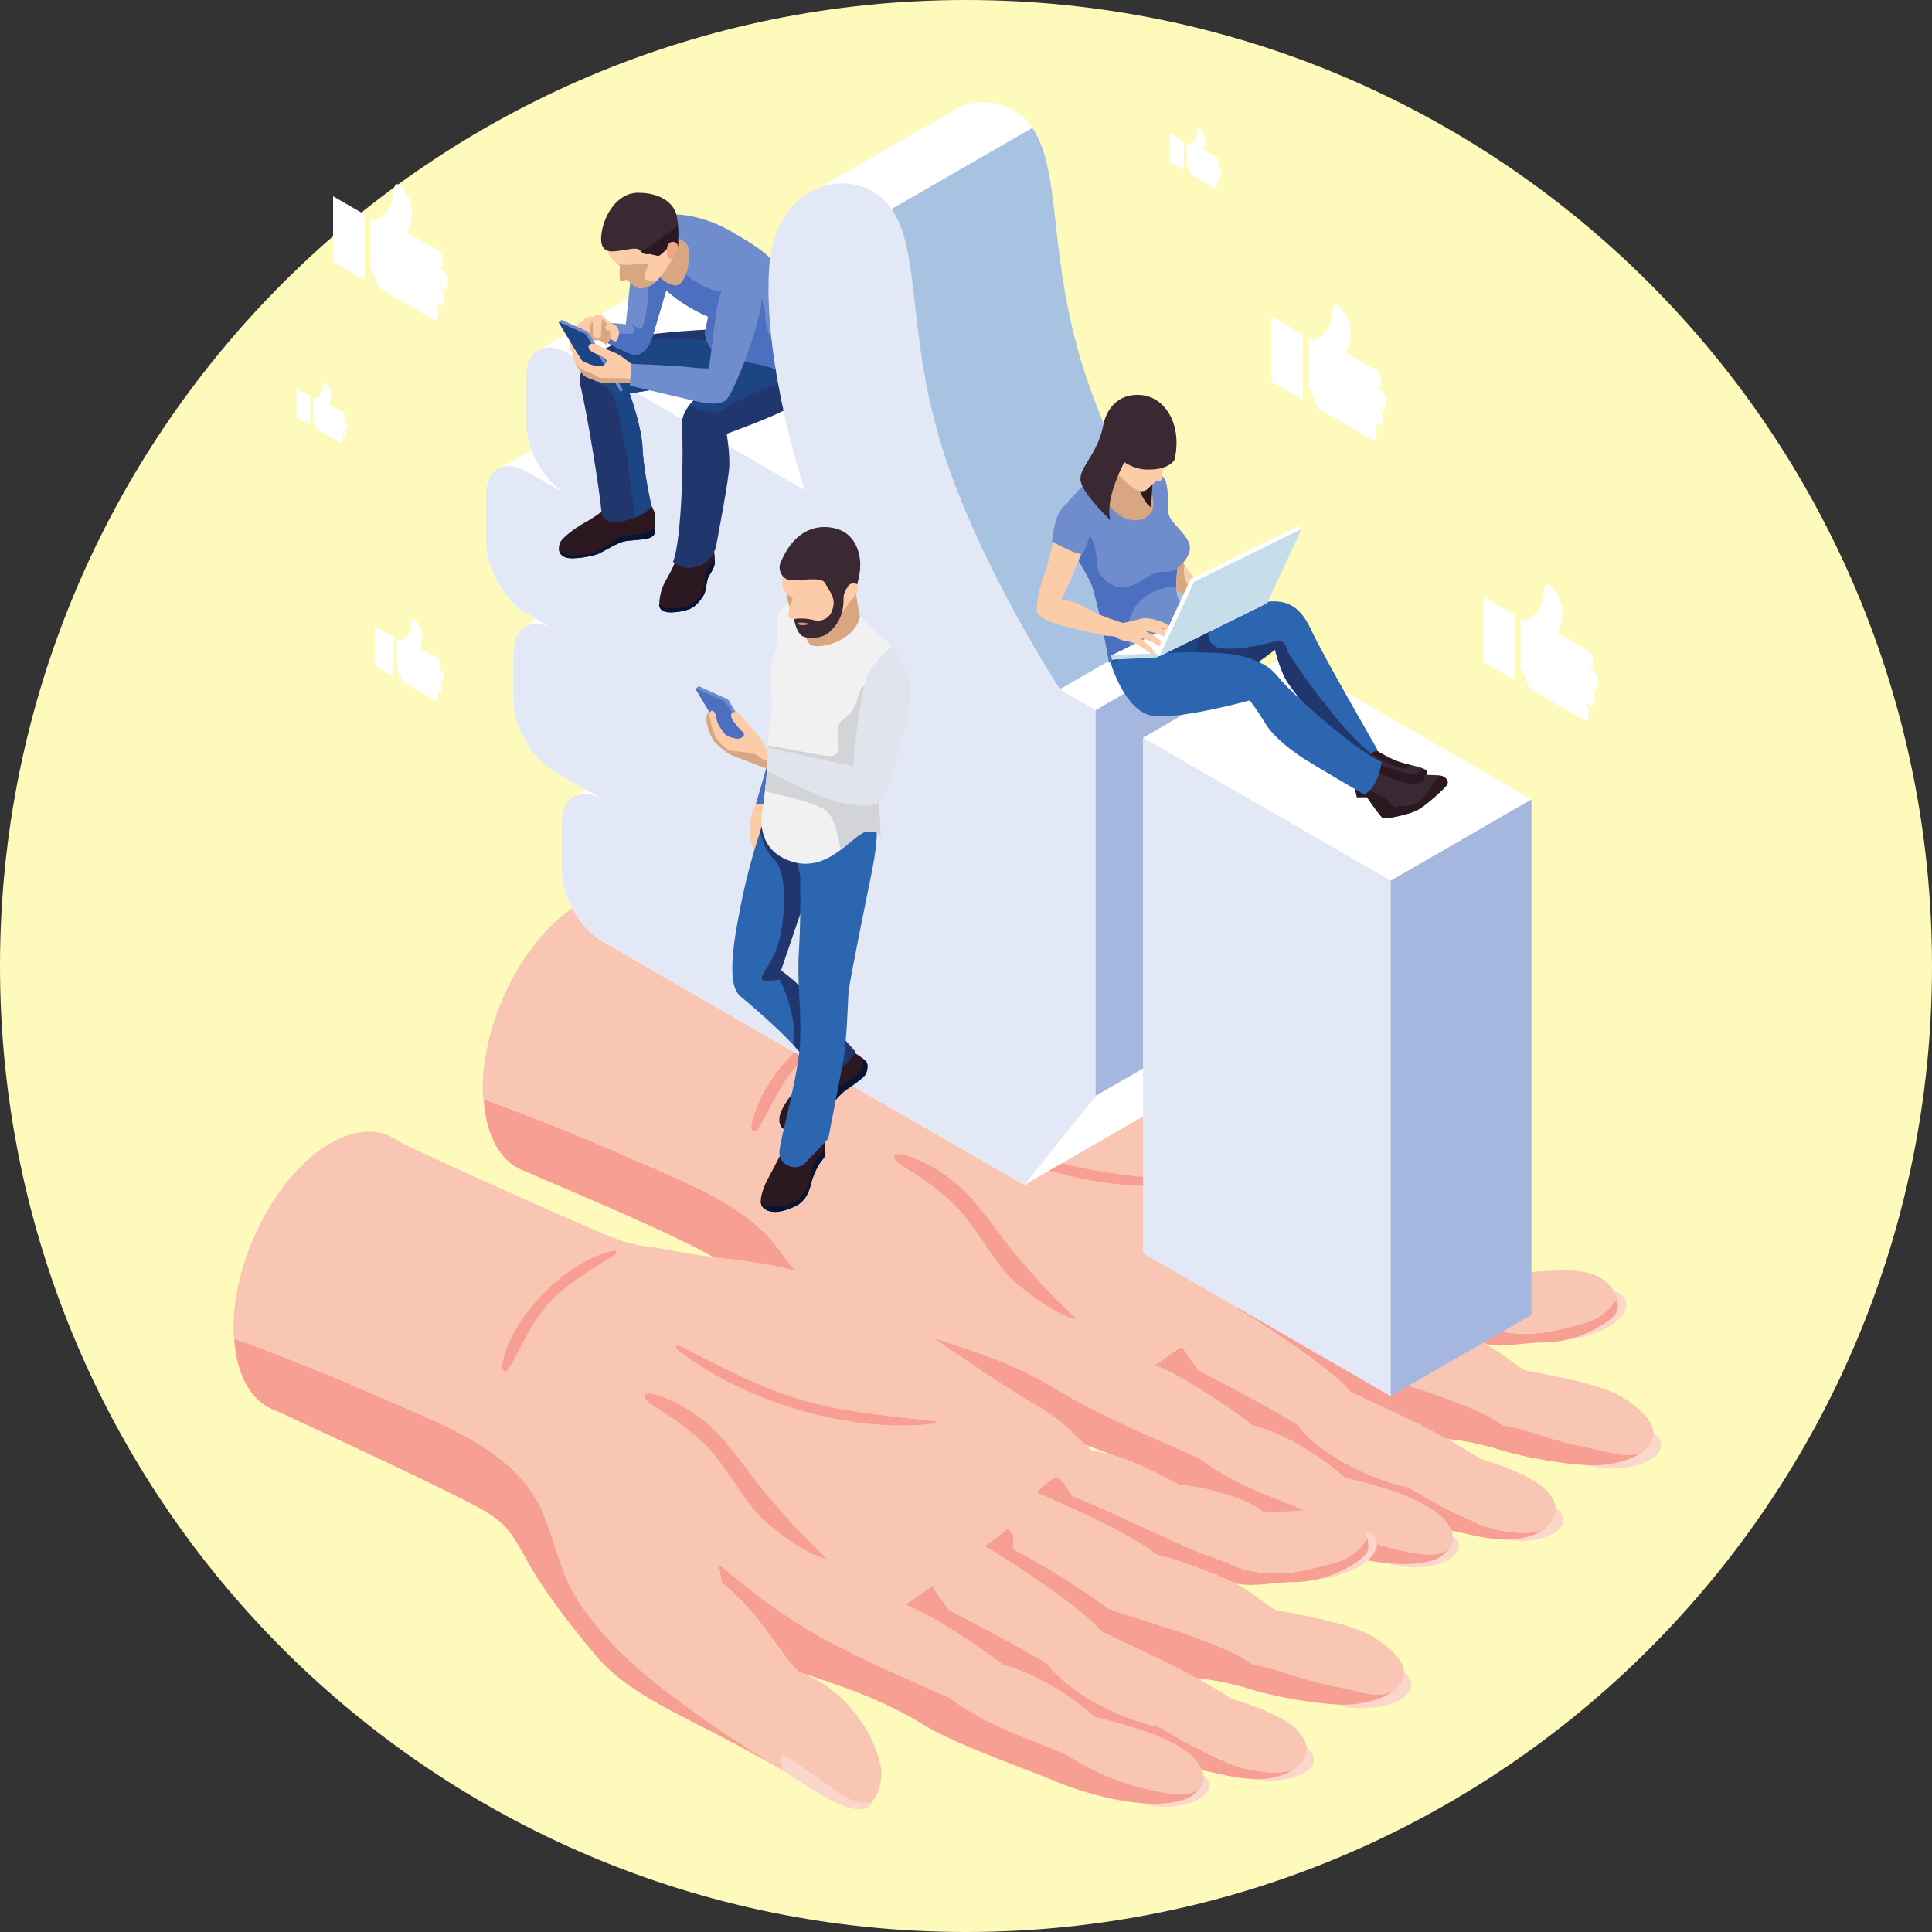 <svg width="120" height="120" viewBox="0 0 120 120" fill="none" xmlns="http://www.w3.org/2000/svg">
<rect x="0" y="0" width="120" height="120" fill="#333333" stroke="none"/>
<g style="mix-blend-mode:multiply">
<path d="M60 120C93.137 120 120 93.137 120 60C120 26.863 93.137 0 60 0C26.863 0 0 26.863 0 60C0 93.137 26.863 120 60 120Z" fill="#FEFABB"/>
</g>
<g style="mix-blend-mode:multiply" opacity="0.7">
<path d="M55.961 71.596L59.783 66.85L67.308 62.51L63.493 67.249L55.961 71.596Z" fill="#4C6FBF"/>
</g>
<path d="M90.032 95.493C90.163 95.216 91.09 95.875 90.325 96.607C89.561 97.339 88.024 97.412 87.154 97.306C86.08 97.176 85.731 96.794 85.731 96.794C85.731 96.794 86.796 96.819 88.26 96.794C89.724 96.778 89.528 96.558 90.032 95.493Z" fill="#FBD6CA"/>
<path d="M96.394 93.671C96.524 93.395 97.605 94.241 96.841 94.972C96.076 95.704 94.539 95.778 93.669 95.672C92.596 95.542 92.246 95.16 92.246 95.16C92.246 95.16 92.596 95.094 94.06 95.078C95.523 95.062 95.898 94.745 96.402 93.68L96.394 93.671Z" fill="#FBD6CA"/>
<path d="M102.372 88.954C102.518 88.654 103.706 89.581 102.86 90.394C102.014 91.207 100.314 91.28 99.363 91.167C98.175 91.02 97.785 90.597 97.785 90.597C97.785 90.597 98.167 90.524 99.786 90.508C101.404 90.483 101.811 90.142 102.372 88.963V88.954Z" fill="#FBD6CA"/>
<path d="M100.029 80.277C100.086 79.944 101.477 80.537 100.867 81.538C100.257 82.538 98.63 83.042 97.679 83.172C96.5 83.335 96.012 83.026 96.012 83.026C96.012 83.026 96.361 82.863 97.923 82.432C99.484 82.001 99.793 81.562 100.029 80.277Z" fill="#FBD6CA"/>
<path d="M65.13 88.987C63.74 87.662 62.902 85.523 60.316 83.433C60.3 83.424 60.145 82.294 60.129 82.286C60.365 82.253 80.81 94.542 90.064 96.127C89.869 96.396 89.52 96.713 89.186 96.843C87.519 97.494 84.445 97.079 81.281 95.859C80.11 95.314 74.946 93.533 72.946 92.297C70.197 90.605 67.611 89.792 65.13 88.979V88.987Z" fill="#F69F92"/>
<path d="M66.245 89.361C61.406 87.588 57.291 86.832 53.9 85.352C51.395 84.254 49.232 83.229 45.661 79.025C44.499 77.659 34.585 73.649 32.658 72.763C31.186 72.291 30.194 70.681 30.039 68.274C33.121 69.396 36.163 70.616 39.164 71.941C42.36 73.365 46.385 74.755 48.475 77.748C49.581 79.334 61.707 83.546 63.211 85.018C64.716 86.49 69.246 90.443 66.253 89.353L66.245 89.361Z" fill="#F69F92"/>
<path d="M82.157 91.378C81.132 90.451 77.822 88.792 75.382 88.157C74.211 87.174 72.918 85.14 71.723 84.791C72.894 84.01 73.162 83.701 73.439 83.677C73.845 84.303 74.284 84.896 74.406 85.083C74.772 85.311 77.757 86.783 80.546 88.45C81.766 90.158 84.97 91.882 87.459 92.37C89.281 93.435 89.744 93.696 91.655 94.574C92.688 95.054 94.575 95.42 95.787 95.078C94.575 95.737 93.306 95.81 90.883 95.225C89.443 94.875 87.345 94.631 86.89 94.346C85.67 92.882 83.962 91.801 82.165 91.37L82.157 91.378Z" fill="#F69F92"/>
<path d="M76.657 81.163C76.657 81.163 77.649 80.464 78.064 80.066C78.657 80.562 78.405 80.562 78.429 81.351C80.349 82.326 82.715 83.823 84.285 85.002C85.155 85.49 92.767 86.401 93.873 88.06C94.751 88.035 97.045 88.792 99.07 89.166C100.769 89.483 100.916 90.678 102.022 90.199C101.639 90.483 100.558 90.939 99.362 91.004C97.638 91.093 94.499 90.467 93.385 90.117C90.262 89.141 88.985 89.426 88.611 89.28C87.066 88.702 87.034 87.905 83.854 86.442C82.829 85.083 78.161 82.042 76.648 81.163H76.657Z" fill="#F69F92"/>
<path d="M79.852 77.813C80.345 77.347 80.757 77.016 81.088 76.821C81.738 77.195 81.942 77.959 82.153 78.049C84.227 78.903 87.431 80.415 89.48 81.326C90.334 81.708 91.107 81.895 91.953 82.286C93.392 82.945 95.246 82.969 96.678 82.611C98.434 82.172 99.467 82.123 100.427 80.676C100.565 81.334 100.467 81.594 99.971 81.977C99.63 82.237 98.085 83.384 95.791 83.384C94.775 83.384 93.555 83.685 92.319 83.489C90.847 82.847 89.204 82.148 87.333 81.684C85.52 80.277 81.763 78.659 79.852 77.813Z" fill="#F69F92"/>
<path d="M36.015 56.124C37.649 55.18 39.138 55.197 40.219 55.986C40.886 56.384 49.035 60.068 52.572 61.589C55.012 62.638 55.573 62.475 56.565 62.67C61.518 63.671 63.429 63.118 68.073 65.208C72.814 67.338 75.441 69.843 79.963 72.454C81.678 73.446 82.012 74.113 83.321 75.227C85.127 75.463 86.542 76.187 88.786 77.358C89.868 77.358 93.023 78.138 93.901 78.984C95.788 79.163 98.138 78.423 99.651 79.537C100.115 79.879 100.342 80.285 100.424 80.676C99.464 82.115 98.431 82.172 96.675 82.611C95.243 82.969 93.389 82.953 91.95 82.286C91.104 81.895 90.331 81.709 89.478 81.326C87.428 80.415 84.224 78.911 82.15 78.049C81.931 77.959 81.735 77.195 81.085 76.821C80.754 77.016 80.342 77.347 79.849 77.813C81.768 78.659 85.517 80.277 87.331 81.684C89.201 82.148 90.836 82.847 92.316 83.49C92.291 83.49 92.267 83.49 92.243 83.481C93.251 84.018 93.942 84.644 94.674 85.092C94.78 85.165 99.245 85.832 100.717 86.751C102.75 88.019 103.246 89.133 102.066 90.142C102.05 90.158 102.026 90.174 102.01 90.183C100.912 90.662 99.985 90.166 98.277 89.849C96.252 89.475 94.219 88.54 93.34 88.564C91.389 87.003 85.143 85.482 84.265 84.994C82.687 83.823 80.32 82.318 78.409 81.343C78.385 80.554 78.637 80.554 78.043 80.058C77.629 80.456 76.628 81.156 76.636 81.156C78.149 82.034 82.817 85.075 83.842 86.433C87.607 88.157 89.754 89.182 91.942 90.614C91.942 90.614 94.983 91.467 96.008 92.533C96.74 93.297 97.024 94.053 95.78 95.078C94.568 95.412 92.682 95.054 91.649 94.574C89.738 93.688 89.274 93.436 87.453 92.37C84.964 91.882 81.76 90.158 80.54 88.45C77.751 86.791 74.766 85.311 74.4 85.084C74.278 84.896 73.839 84.303 73.432 83.677C73.147 83.701 72.887 84.01 71.716 84.791C72.912 85.132 76.588 87.507 77.759 88.499C80.19 89.133 82.5 90.841 83.525 91.768C85.322 92.191 88.591 93.021 89.803 94.485C90.153 94.924 90.453 95.558 90.055 96.119C89.754 96.542 88.941 96.664 87.94 96.493C86.037 96.168 84.135 95.623 81.703 94.102C79.092 92.964 77.076 92.484 74.392 90.54C71.342 89.198 68.008 87.775 65.519 86.254C62.218 84.23 59.005 83.546 56.801 82.725C54.524 81.879 50.978 81.383 48.457 77.74C46.376 74.739 42.342 73.348 39.146 71.933C36.145 70.6 33.103 69.388 30.021 68.266C30.021 68.168 30.005 68.079 29.997 67.981C29.997 67.859 29.98 67.753 29.98 67.631C29.98 63.199 32.68 58.043 35.998 56.124H36.015Z" fill="#FAC6B4"/>
<path d="M56.433 71.82C59.442 72.901 60.678 74.796 62.215 76.821C63.533 78.553 65.216 80.391 66.851 81.944C66.355 81.814 65.371 81.57 63.094 79.675C61.736 78.545 60.63 76.056 59.101 74.658C57.661 73.332 56.417 72.665 55.782 72.218C55.49 72.007 55.262 71.397 56.433 71.82Z" fill="#F69F92"/>
<path d="M57.679 68.705C60.208 69.99 62.608 71.299 65.348 72.096C68.081 72.885 70.838 73.072 73.643 73.413C73.708 73.421 73.708 73.511 73.643 73.519C68.349 74.21 61.697 72.193 57.517 68.916C57.386 68.818 57.549 68.631 57.679 68.705Z" fill="#F69F92"/>
<path d="M53.628 62.792C53.758 62.768 53.831 62.931 53.717 63.012C52.302 63.955 50.879 64.695 49.692 65.956C48.48 67.241 47.935 68.705 47.065 70.177C46.935 70.404 46.634 70.242 46.666 70.014C47.13 66.981 50.651 63.41 53.628 62.8V62.792Z" fill="#F69F92"/>
<path d="M57.473 62.841C57.473 62.841 62.312 62.817 65.768 62.386C69.232 61.947 75.047 63.605 78.788 64.004C83.586 64.525 85.944 64.728 86.627 66.533C87.302 68.339 85.156 69.827 82.155 69.306C79.162 68.786 78.259 68.249 75.885 68.273C73.518 68.298 69.2 68.639 68.541 68.696C67.874 68.745 57.473 62.849 57.473 62.849V62.841Z" fill="#FAC6B4"/>
<path d="M74.532 110.367C74.663 110.091 75.59 110.749 74.825 111.481C74.061 112.213 72.524 112.286 71.654 112.181C70.58 112.051 70.231 111.668 70.231 111.668C70.231 111.668 71.296 111.693 72.76 111.668C74.224 111.652 74.028 111.433 74.532 110.367Z" fill="#FBD6CA"/>
<path d="M80.894 108.554C81.024 108.277 82.105 109.123 81.341 109.855C80.576 110.587 79.039 110.66 78.169 110.554C77.096 110.424 76.746 110.042 76.746 110.042C76.746 110.042 77.096 109.977 78.56 109.961C80.023 109.945 80.398 109.627 80.902 108.562L80.894 108.554Z" fill="#FBD6CA"/>
<path d="M86.872 103.837C87.018 103.536 88.206 104.463 87.36 105.276C86.514 106.09 84.814 106.163 83.863 106.049C82.675 105.903 82.285 105.48 82.285 105.48C82.285 105.48 82.667 105.406 84.286 105.39C85.904 105.366 86.311 105.024 86.872 103.845V103.837Z" fill="#FBD6CA"/>
<path d="M84.529 95.159C84.586 94.826 85.977 95.42 85.367 96.42C84.757 97.42 83.13 97.924 82.179 98.055C81 98.209 80.512 97.908 80.512 97.908C80.512 97.908 80.861 97.746 82.423 97.314C83.984 96.883 84.293 96.444 84.529 95.159Z" fill="#FBD6CA"/>
<path d="M49.638 103.869C48.248 102.544 47.41 100.405 44.824 98.315C44.807 98.307 44.653 97.176 44.637 97.168C44.873 97.136 65.317 109.424 74.572 111.01C74.377 111.278 74.027 111.595 73.694 111.725C72.027 112.376 68.953 111.961 65.789 110.741C64.618 110.196 59.454 108.415 57.453 107.179C54.705 105.488 52.119 104.675 49.638 103.861V103.869Z" fill="#F69F92"/>
<path d="M45.45 108.22C42.718 106.691 39.099 105.301 37.041 102.869C35.691 101.275 33.837 98.933 32.796 97.03C31.763 95.192 31.511 94.729 30.169 93.891C28.648 92.939 19.093 88.515 17.166 87.629C15.694 87.157 14.701 85.547 14.547 83.14C17.629 84.262 20.671 85.482 23.672 86.808C26.867 88.231 30.893 89.621 32.983 92.614C34.089 94.2 34.398 96.135 35.114 97.892C35.911 99.836 37.594 101.731 39.131 103.17C41.725 105.61 47.516 107.976 48.606 109.928C48.606 109.928 48.606 109.928 48.606 109.936C48.272 109.749 47.939 109.57 47.605 109.383C46.89 108.985 46.166 108.594 45.45 108.196V108.22Z" fill="#F69F92"/>
<path d="M66.66 106.26C65.636 105.333 62.326 103.674 59.886 103.04C58.715 102.056 57.422 100.023 56.227 99.673C57.398 98.892 57.666 98.583 57.943 98.559C58.349 99.185 58.788 99.779 58.91 99.966C59.276 100.193 62.261 101.665 65.05 103.333C66.27 105.04 69.474 106.764 71.963 107.252C73.784 108.318 74.248 108.578 76.159 109.456C77.192 109.936 79.079 110.302 80.29 109.961C79.079 110.619 77.81 110.692 75.387 110.107C73.947 109.757 71.849 109.513 71.394 109.229C70.174 107.765 68.466 106.683 66.669 106.252L66.66 106.26Z" fill="#F69F92"/>
<path d="M61.153 96.038C61.153 96.038 62.145 95.339 62.56 94.94C63.153 95.436 62.901 95.436 62.925 96.225C64.845 97.201 67.211 98.697 68.781 99.868C69.651 100.356 77.263 101.267 78.369 102.926C79.247 102.902 81.541 103.658 83.566 104.032C85.265 104.349 85.412 105.545 86.518 105.065C86.136 105.35 85.054 105.805 83.859 105.87C82.134 105.96 78.995 105.333 77.881 104.984C74.758 104.008 73.481 104.293 73.107 104.146C71.562 103.569 71.53 102.772 68.35 101.308C67.325 99.95 62.657 96.908 61.145 96.03L61.153 96.038Z" fill="#F69F92"/>
<path d="M64.359 92.695C64.853 92.229 65.265 91.898 65.596 91.703C66.246 92.077 66.449 92.842 66.661 92.931C68.735 93.785 71.939 95.298 73.988 96.209C74.842 96.591 75.607 96.778 76.46 97.168C77.9 97.827 79.754 97.851 81.185 97.493C82.942 97.054 83.975 97.005 84.934 95.558C85.073 96.217 84.975 96.477 84.479 96.859C84.138 97.119 82.592 98.266 80.299 98.266C79.282 98.266 78.062 98.567 76.826 98.372C75.354 97.729 73.712 97.03 71.841 96.566C70.028 95.159 66.27 93.541 64.359 92.695Z" fill="#F69F92"/>
<path d="M20.526 71.006C22.161 70.063 23.649 70.079 24.731 70.868C25.389 71.266 33.546 74.95 37.084 76.471C39.523 77.52 40.085 77.358 41.077 77.553C46.029 78.553 47.941 78 52.584 80.09C57.325 82.221 59.952 84.726 64.474 87.336C66.19 88.328 66.523 88.995 67.833 90.109C69.638 90.345 71.053 91.069 73.298 92.24C74.379 92.24 77.535 93.021 78.413 93.867C80.3 94.045 82.65 93.305 84.163 94.419C84.626 94.761 84.854 95.168 84.935 95.558C83.975 96.997 82.943 97.054 81.186 97.493C79.755 97.851 77.901 97.835 76.461 97.168C75.615 96.778 74.843 96.591 73.989 96.209C71.939 95.298 68.735 93.793 66.662 92.931C66.442 92.842 66.247 92.077 65.596 91.703C65.266 91.898 64.853 92.229 64.36 92.695C66.279 93.541 70.028 95.159 71.842 96.566C73.712 97.03 75.347 97.729 76.827 98.372C76.803 98.372 76.778 98.372 76.754 98.364C77.762 98.9 78.454 99.527 79.186 99.974C79.291 100.047 83.756 100.714 85.228 101.633C87.261 102.902 87.757 104.016 86.578 105.024C86.562 105.04 86.537 105.057 86.521 105.065C85.423 105.545 84.496 105.049 82.788 104.731C80.763 104.357 78.73 103.422 77.852 103.446C75.9 101.885 69.654 100.364 68.784 99.876C67.206 98.705 64.84 97.201 62.929 96.233C62.904 95.444 63.156 95.444 62.563 94.948C62.148 95.347 61.148 96.046 61.156 96.046C62.669 96.924 67.337 99.966 68.361 101.324C72.126 103.048 74.273 104.073 76.461 105.504C76.461 105.504 79.503 106.358 80.527 107.423C81.259 108.188 81.544 108.944 80.3 109.969C79.088 110.302 77.201 109.944 76.168 109.464C74.257 108.578 73.794 108.326 71.972 107.261C69.484 106.773 66.279 105.049 65.059 103.341C62.27 101.682 59.285 100.202 58.919 99.974C58.797 99.787 58.358 99.193 57.952 98.567C57.675 98.591 57.407 98.9 56.236 99.681C57.431 100.023 61.107 102.397 62.278 103.39C64.71 104.024 67.019 105.732 68.044 106.659C69.841 107.082 73.111 107.911 74.322 109.375C74.672 109.814 74.973 110.449 74.574 111.01C74.273 111.433 73.46 111.555 72.46 111.384C70.557 111.058 68.654 110.514 66.222 108.993C63.612 107.854 61.595 107.374 58.911 105.431C55.862 104.089 52.527 102.666 50.039 101.145C46.737 99.12 44.712 97.152 44.631 97.168C44.647 97.176 44.801 98.307 44.818 98.315C47.404 100.413 48.233 102.544 49.632 103.869C52.113 104.683 54.178 107.187 54.699 109.692C54.959 110.945 54.186 112.189 53.633 112.27C52.576 112.433 51.194 111.376 50.38 110.928C49.787 110.603 49.193 110.278 48.599 109.944V109.936C46.973 109.05 41.719 105.618 39.125 103.178C37.588 101.739 35.905 99.844 35.108 97.9C34.392 96.144 34.083 94.208 32.977 92.622C30.887 89.621 26.861 88.231 23.665 86.816C20.664 85.482 17.623 84.27 14.541 83.148C14.541 83.05 14.524 82.961 14.516 82.863C14.516 82.741 14.5 82.635 14.5 82.513C14.5 78.081 17.2 72.925 20.518 71.006H20.526Z" fill="#FAC6B4"/>
<path d="M54.171 111.913C54.171 111.913 53.26 112.262 51.992 111.286C50.723 110.31 49.007 109.221 48.609 108.944C48.478 108.855 48.609 109.944 48.609 109.944C48.609 109.944 51.536 112.01 52.805 112.303C54.074 112.596 54.179 111.913 54.179 111.913H54.171Z" fill="#FBD6CA"/>
<path d="M40.937 86.702C43.946 87.783 45.182 89.678 46.719 91.703C48.037 93.436 49.72 95.273 51.355 96.827C50.859 96.697 49.875 96.453 47.597 94.558C46.239 93.427 45.133 90.939 43.605 89.54C42.165 88.214 40.921 87.548 40.286 87.1C39.994 86.889 39.766 86.279 40.937 86.702Z" fill="#F69F92"/>
<path d="M42.191 83.587C44.72 84.872 47.119 86.181 49.86 86.978C52.592 87.767 55.349 87.954 58.155 88.296C58.22 88.304 58.22 88.393 58.155 88.401C52.861 89.093 46.208 87.076 42.028 83.798C41.898 83.701 42.061 83.514 42.191 83.587Z" fill="#F69F92"/>
<path d="M38.132 77.675C38.262 77.65 38.335 77.813 38.221 77.894C36.806 78.838 35.383 79.578 34.196 80.838C32.984 82.123 32.439 83.587 31.569 85.059C31.439 85.287 31.138 85.124 31.17 84.896C31.634 81.863 35.155 78.293 38.132 77.683V77.675Z" fill="#F69F92"/>
<path d="M74.579 37.777L58.728 25.399L51.45 21.195C51.45 21.195 51.425 21.179 51.409 21.17L43.968 16.877C43.269 16.47 42.634 16.437 42.171 16.706L33.469 21.732C32.981 21.984 32.68 22.561 32.68 23.399V26.351C32.68 26.871 32.802 27.424 33.006 27.969L31.005 29.091C30.501 29.335 30.184 29.921 30.184 30.775V33.727C30.184 35.337 31.33 37.322 32.721 38.127L33.258 38.436L32.566 38.972C32.144 39.249 31.883 39.802 31.883 40.575V43.526C31.883 45.137 33.022 47.121 34.421 47.926L36.356 49.048L35.681 49.471C35.193 49.724 34.892 50.301 34.892 51.13V54.083C34.892 55.693 36.039 57.677 37.43 58.482L63.616 73.6L72.359 68.558L76.799 63.053V39.086L74.579 37.801V37.777Z" fill="white"/>
<g style="mix-blend-mode:multiply" opacity="0.2">
<path d="M65.832 42.819L49.982 30.441L42.703 26.237C42.703 26.237 42.679 26.221 42.663 26.212L35.221 21.919C33.823 21.113 32.684 21.772 32.684 23.382V26.334C32.684 27.945 33.823 29.929 35.221 30.734L32.725 29.295C31.326 28.49 30.188 29.148 30.188 30.759V33.711C30.188 35.321 31.334 37.305 32.725 38.11L34.425 39.094C33.026 38.289 31.887 38.948 31.887 40.558V43.51C31.887 45.12 33.026 47.105 34.425 47.91L37.434 49.65C36.035 48.845 34.896 49.504 34.896 51.114V54.066C34.896 55.676 36.043 57.661 37.434 58.466L63.62 73.584L68.06 68.078V44.112L65.84 42.827L65.832 42.819Z" fill="#6F8CCD"/>
</g>
<g style="mix-blend-mode:multiply" opacity="0.5">
<path d="M68.055 44.104V68.062L76.797 63.02V39.054L68.055 44.104Z" fill="#4C6FBF"/>
</g>
<path d="M79.747 40.77L70.996 45.82V77.837L86.383 86.718L95.125 81.676V49.65L79.747 40.77Z" fill="white"/>
<g style="mix-blend-mode:multiply" opacity="0.2">
<path d="M86.383 86.718L70.996 77.837V45.82L86.383 54.7V86.718Z" fill="#6F8CCD"/>
</g>
<g style="mix-blend-mode:multiply" opacity="0.5">
<path d="M95.125 81.676L86.383 86.718V54.7L95.125 49.65V81.676Z" fill="#4C6FBF"/>
</g>
<path d="M50.332 66.542C50.332 66.542 49.73 67.412 49.372 67.77C49.014 68.127 48.478 68.924 48.421 69.356C48.356 69.795 48.51 70.087 48.884 70.209C49.258 70.331 50.503 70.128 50.934 69.754C51.365 69.38 51.56 68.949 51.698 68.64C51.828 68.331 52.389 67.786 52.625 67.639C52.861 67.493 53.626 66.948 53.748 66.753C53.87 66.558 53.943 66.143 53.821 65.964C53.699 65.793 52.853 65.118 52.194 65.11C51.535 65.11 50.34 66.542 50.34 66.542H50.332Z" fill="#2B1821"/>
<path d="M53.558 65.728C53.574 65.997 53.526 66.347 53.444 66.509C53.322 66.721 52.59 67.201 52.314 67.379C52.037 67.558 51.712 68.038 51.525 68.534C51.33 69.03 51.159 69.364 50.874 69.656C50.59 69.949 49.402 70.12 48.971 70.063C48.744 70.031 48.54 69.819 48.41 69.624C48.435 69.917 48.589 70.128 48.882 70.218C49.256 70.34 50.5 70.136 50.931 69.762C51.362 69.388 51.557 68.957 51.696 68.648C51.826 68.339 52.387 67.794 52.623 67.648C52.859 67.501 53.623 66.957 53.745 66.761C53.867 66.566 53.94 66.151 53.818 65.972C53.786 65.924 53.696 65.834 53.566 65.737L53.558 65.728Z" fill="#071534"/>
<path d="M51.898 66.655C51.898 66.655 52.842 65.996 53.118 65.305L52.086 64.142L51.898 66.655Z" fill="url(#paint0_linear_1101_50072)"/>
<path d="M49.006 70.673C49.006 70.673 48.55 71.567 48.339 71.99C48.135 72.421 47.599 73.357 47.493 73.649C47.387 73.942 47.021 74.747 47.493 75.081C47.965 75.422 48.656 75.276 49.396 74.926C50.136 74.576 50.307 73.828 50.404 73.43C50.502 73.031 50.77 72.487 50.852 72.356C50.925 72.226 51.266 71.868 51.266 71.698C51.266 71.527 51.283 70.6 50.925 70.169C50.567 69.738 49.014 70.665 49.014 70.665L49.006 70.673Z" fill="#2B1821"/>
<path d="M50.393 73.43C50.491 73.031 50.759 72.486 50.841 72.356C50.914 72.226 51.255 71.868 51.255 71.698C51.255 71.641 51.255 71.502 51.247 71.323C51.036 71.673 50.654 72.055 50.564 72.234C50.458 72.47 50.41 72.901 50.296 73.373C50.182 73.844 49.922 74.219 49.548 74.536C49.182 74.845 48.425 75.032 47.824 74.934C47.539 74.885 47.352 74.731 47.246 74.576C47.246 74.772 47.311 74.959 47.482 75.081C47.954 75.422 48.645 75.276 49.385 74.926C50.125 74.576 50.296 73.828 50.393 73.43Z" fill="#071534"/>
<path d="M47.116 50.415L46.953 49.927L47.636 47.568L48.254 47.926L47.913 50.041L47.116 50.415Z" fill="#4C6FBF"/>
<path d="M46.908 53.058C46.908 53.058 46.599 52.301 46.566 51.781C46.533 51.261 46.737 50.325 46.737 50.325L46.965 49.927L47.916 50.041L46.908 53.058Z" fill="#FCCCA8"/>
<path d="M47.81 49.211L47.403 51.09C47.403 51.09 46.59 53.408 46.118 55.709C45.646 58.003 45.036 61.101 45.98 61.874C46.915 62.646 50.306 65.517 50.697 66.908L52.144 64.126C52.144 64.126 50.363 61.573 48.509 60.28L50.388 54.774L49.2 50.334L47.818 49.22L47.81 49.211Z" fill="#2C65B0"/>
<path d="M48.5 60.279L50.378 54.774L49.191 50.333L47.809 49.219L47.402 51.098C47.402 51.098 47.329 51.309 47.215 51.659C47.353 52.22 47.605 52.944 48.053 53.35C48.866 54.091 48.817 56.522 48.443 58.214C48.069 59.905 46.995 60.718 47.402 60.881C47.809 61.052 48.313 60.784 48.443 60.881C48.565 60.971 49.541 63.288 49.321 64.956C50.004 65.688 50.549 66.395 50.687 66.907L52.135 64.126C52.135 64.126 50.354 61.572 48.5 60.279Z" fill="url(#paint1_linear_1101_50072)"/>
<path d="M54.446 51.342C54.446 51.342 54.576 52.025 54.136 54.229C53.689 56.433 52.762 60.955 52.705 61.63C52.648 62.296 52.624 64.565 52.339 66.094C52.047 67.623 51.445 70.722 51.445 70.722C51.445 70.722 50.509 71.722 49.989 72.259C49.468 72.795 48.371 72.381 48.411 71.543C48.452 70.705 49.639 66.688 49.704 64.606C49.778 62.524 49.493 61.036 49.623 59.068C49.753 57.1 49.704 54.367 49.704 54.367C49.704 54.367 49.07 51.96 49.192 50.334C49.192 50.334 53.006 50.992 54.136 50.334C54.136 50.334 54.332 50.464 54.446 51.342Z" fill="#2C65B0"/>
<path d="M49.826 37.289C49.826 37.289 48.581 37.248 48.346 38.127C48.11 39.005 48.346 39.892 48.346 39.892C48.346 39.892 47.817 41.185 47.817 41.949C47.817 42.616 47.972 43.754 47.972 43.754C47.972 43.754 47.614 46.023 47.695 46.576C47.776 47.129 47.394 50.098 47.394 50.098C47.394 50.098 46.678 52.635 49.053 53.473C51.42 54.31 52.851 51.911 53.811 51.635C53.811 51.635 54.608 51.594 54.73 51.952C54.73 51.952 54.551 48.821 54.591 47.861C54.632 46.902 55.405 40.144 55.405 40.144L53.412 38.306L49.826 37.297V37.289Z" fill="#F1F1F2"/>
<path d="M55.156 42.364L54.001 42.404C54.001 42.404 53.538 42.469 53.367 43.071C53.196 43.673 52.944 44.299 52.424 44.657C51.903 45.015 52.009 45.478 52.082 46.121C52.155 46.772 51.952 47.024 51.35 46.95C50.854 46.885 48.512 46.446 47.691 46.292C47.691 46.406 47.691 46.503 47.699 46.576C47.748 46.926 47.617 48.235 47.512 49.154C48.756 49.415 50.919 49.927 51.415 50.447C51.814 50.862 52.066 51.919 52.212 52.781C52.863 52.294 53.375 51.757 53.798 51.635C53.798 51.635 54.595 51.594 54.717 51.952C54.717 51.952 54.538 48.821 54.579 47.861C54.603 47.26 54.912 44.429 55.14 42.372L55.156 42.364Z" fill="#D2D4D8"/>
<path d="M47.574 47.357L45.272 43.527C45.248 43.478 45.183 43.429 45.134 43.405L43.426 42.632C43.426 42.632 43.386 42.624 43.377 42.632L43.215 42.779C43.215 42.779 43.215 42.803 43.223 42.828L45.525 46.658C45.549 46.707 45.614 46.755 45.663 46.78L47.37 47.552C47.37 47.552 47.411 47.56 47.419 47.552L47.582 47.406C47.582 47.406 47.582 47.382 47.574 47.357Z" fill="#6F8CCD"/>
<path d="M47.41 47.504C47.435 47.552 47.419 47.569 47.37 47.544L45.662 46.772C45.613 46.747 45.556 46.698 45.524 46.65L43.222 42.819C43.198 42.77 43.214 42.754 43.263 42.779L44.971 43.551C45.019 43.575 45.076 43.624 45.109 43.673L47.41 47.504Z" fill="#4C6FBF"/>
<path d="M44.165 44.161C44.254 44.072 44.433 44.267 44.458 44.422C44.482 44.584 44.531 44.893 44.734 45.186C44.946 45.479 44.978 45.666 45.393 45.796C45.808 45.918 45.897 45.918 46.092 45.796C46.287 45.674 46.23 45.552 46.027 45.357C45.824 45.161 45.214 44.495 45.466 44.291C45.718 44.096 45.946 44.332 46.214 44.665C46.491 44.999 46.865 45.406 47.076 45.641C47.288 45.885 47.515 46.357 47.564 46.446C47.613 46.536 47.629 46.552 47.629 46.552L48.434 46.723L48.28 47.943C48.28 47.943 47.605 47.723 47.15 47.553C46.686 47.382 45.775 47.024 45.466 46.91C45.157 46.796 44.572 46.292 44.368 46.048C44.165 45.804 43.978 45.259 43.929 45.023C43.88 44.787 43.856 44.43 43.929 44.348C44.002 44.275 44.084 44.275 44.084 44.275C44.084 44.275 44.132 44.194 44.165 44.153V44.161Z" fill="#FCCCA8"/>
<path d="M47.223 47.064C47.068 46.926 46.954 46.837 46.735 46.804C46.515 46.779 46.157 46.682 45.742 46.666C45.336 46.649 45.303 46.609 45.198 46.544C45.092 46.471 44.783 46.243 44.514 45.893C44.279 45.584 44.075 44.535 44.035 44.291C44.01 44.299 43.97 44.324 43.929 44.356C43.856 44.429 43.88 44.795 43.929 45.031C43.978 45.267 44.165 45.812 44.368 46.056C44.572 46.3 45.157 46.804 45.466 46.918C45.775 47.032 46.694 47.398 47.15 47.56C47.613 47.731 48.28 47.951 48.28 47.951L48.337 47.487C47.873 47.341 47.304 47.145 47.215 47.064H47.223Z" fill="#D8A681"/>
<path d="M47.702 46.446L47.621 47.861C47.621 47.861 50.102 49.138 51.216 49.545C52.33 49.951 54.094 50.293 54.599 49.829C55.111 49.366 55.672 47.056 55.941 46.129C56.217 45.202 56.567 43.543 56.542 42.819C56.518 42.095 56.071 40.827 55.404 40.136C55.404 40.136 54.005 41.25 53.737 42.331C53.46 43.413 53.265 45.096 53.159 45.747C53.054 46.398 53.021 47.609 53.021 47.609L47.711 46.446H47.702Z" fill="#E1E4EC"/>
<path d="M50.507 40.111C51.15 40.257 53.061 39.794 53.418 38.297C53.418 38.297 53.142 37.069 53.158 36.533C53.183 35.996 49.832 36.793 49.832 36.793L49.986 38.59C49.986 38.59 49.865 39.965 50.507 40.111Z" fill="#D8A681"/>
<path d="M48.892 36.948C48.892 36.948 48.884 37.346 49.046 37.679C49.046 37.679 48.884 38.297 49.046 38.379C49.209 38.46 49.339 38.419 49.339 38.419C49.339 38.419 49.567 39.07 49.762 39.208C49.957 39.355 50.567 39.534 51.511 38.802C52.454 38.07 53.121 37.013 53.291 36.004C53.462 35.004 53.34 33.695 52.12 33.142C50.901 32.589 49.461 33.54 49.014 34.28C48.558 35.02 48.518 36.354 48.656 36.574C48.794 36.785 48.892 36.834 48.892 36.956V36.948Z" fill="#FCCCA8"/>
<path d="M48.899 36.948C48.899 36.948 48.891 37.346 49.053 37.68C49.053 37.68 49.2 37.306 49.232 37.216C49.248 37.159 49.053 37.013 48.891 36.899C48.891 36.915 48.899 36.931 48.899 36.956V36.948Z" fill="#D8A681"/>
<path d="M49.623 38.444H49.363C49.404 38.558 49.607 39.086 49.778 39.216C49.867 39.282 50.054 39.363 50.315 39.347C49.884 39.086 49.623 38.452 49.623 38.452V38.444Z" fill="#D78D68"/>
<path d="M48.479 34.939C48.291 35.394 48.584 35.996 49.105 36.037C49.625 36.078 50.959 35.817 51.211 36.167C51.463 36.517 51.65 37.037 51.837 36.972C52.024 36.907 52.52 36.338 52.675 36.492C52.83 36.647 53.057 36.85 53.057 36.85C53.057 36.85 53.415 35.923 53.431 35.085C53.439 34.256 53.065 33.166 51.984 32.849C50.902 32.524 49.381 32.784 48.487 34.939H48.479Z" fill="#3A2832"/>
<path d="M52.675 36.492C52.83 36.647 53.057 36.85 53.057 36.85C53.057 36.85 53.375 36.029 53.423 35.24C53.057 35.5 52.138 36.11 51.301 36.289C51.512 36.622 51.683 37.021 51.846 36.972C52.033 36.907 52.529 36.338 52.683 36.492H52.675Z" fill="#3A2832"/>
<path d="M52.575 36.647C52.624 36.37 52.828 36.183 53.112 36.24C53.397 36.297 53.315 36.655 53.194 36.858C53.063 37.062 52.811 37.493 52.575 37.452C52.34 37.403 52.535 36.883 52.575 36.647Z" fill="#FCCCA8"/>
<path d="M49.32 38.444C49.32 38.444 49.459 39.363 49.89 39.534C50.312 39.705 51.085 39.648 51.508 39.265C51.931 38.883 52.411 38.306 52.394 37.167C52.394 36.728 52.647 36.476 52.647 36.476L52.085 36.443C52.085 36.443 51.532 36.671 51.605 36.818C51.858 37.297 51.817 37.631 51.622 38.062C51.427 38.485 50.882 38.607 50.654 38.541C50.426 38.477 49.898 38.355 49.32 38.452V38.444Z" fill="#3A2832"/>
<path d="M49.527 38.688V38.712C49.722 38.972 50.284 38.753 50.284 38.753C49.869 38.606 49.527 38.688 49.527 38.688Z" fill="#D78D68"/>
<path d="M41.53 38.029C41.864 38.061 42.807 37.964 43.157 37.639C43.515 37.321 43.767 36.947 43.816 36.695C43.856 36.435 43.929 35.963 44.011 35.817C44.1 35.67 44.368 35.256 44.393 35.02C44.409 34.776 44.393 34.434 44.336 34.158C44.271 33.881 44.141 33.621 44.141 33.621H42.465C42.465 33.621 42.035 34.589 41.896 34.987C41.758 35.386 41.335 36.045 41.172 36.427C41.01 36.809 40.871 37.557 41.01 37.777C41.083 37.891 41.172 37.996 41.53 38.037V38.029Z" fill="#2B1821"/>
<path d="M37.787 31.466C37.787 31.466 36.99 32.1 36.437 32.393C35.884 32.686 34.876 33.386 34.762 33.76C34.648 34.134 34.705 34.475 35.144 34.63C35.575 34.784 36.876 34.548 37.218 34.378C37.551 34.207 38.405 33.694 38.763 33.629C39.121 33.556 39.958 33.532 40.243 33.45C40.528 33.369 40.658 33.215 40.666 33.076C40.674 32.938 40.739 32.353 40.666 31.913C40.593 31.483 40.154 30.978 40.154 30.978L37.795 31.466H37.787Z" fill="#2B1821"/>
<path d="M37.35 31.791C37.35 31.791 37.407 32.727 38.854 32.336C40.302 31.938 40.456 31.401 40.456 31.401C40.456 31.401 39.96 29.205 39.911 27.847C39.862 26.489 39.106 24.439 39.106 24.439L45.279 23.439L44.693 20.625L43.831 20.479C43.831 20.479 41.107 20.609 39.708 20.886C38.309 21.17 35.634 22.244 36.056 23.976C36.479 25.708 37.268 30.604 37.358 31.791H37.35Z" fill="url(#paint2_linear_1101_50072)"/>
<path d="M44.822 21.252C42.423 20.869 38.845 21.032 38.373 21.358C37.901 21.683 37.568 24.082 37.91 24.366C38.251 24.643 38.519 26.066 38.82 27.66C39.007 28.66 39.26 30.734 39.43 32.149C40.349 31.791 40.455 31.401 40.455 31.401C40.455 31.401 39.959 29.205 39.91 27.847C39.861 26.489 39.105 24.44 39.105 24.44L45.278 23.439L44.822 21.26V21.252Z" fill="url(#paint3_linear_1101_50072)"/>
<path d="M41.805 34.89C41.805 34.89 42.309 35.451 43.228 35.215C44.147 34.98 44.44 34.182 44.488 33.865C44.545 33.548 45.285 29.734 45.302 28.88C45.318 28.026 45.139 26.945 45.139 26.945C45.139 26.945 48.571 25.709 49.132 25.229C49.693 24.749 49.888 23.431 49.888 22.919C49.888 22.407 49.067 21.073 49.067 21.073C49.067 21.073 47.766 21.431 46.416 22.268C45.106 23.082 43.757 24.375 43.504 24.537C43 24.863 42.228 25.635 42.35 26.636C42.471 27.636 42.374 33.516 41.805 34.882V34.89Z" fill="url(#paint4_linear_1101_50072)"/>
<path d="M46.408 22.276C45.098 23.09 43.748 24.383 43.496 24.546C43.285 24.684 43.017 24.903 42.797 25.188C42.797 25.188 44.188 25.887 44.732 25.538C45.285 25.188 47.855 23.61 49.783 23.635C49.791 23.635 49.799 23.635 49.807 23.635C49.856 23.35 49.88 23.09 49.88 22.927C49.88 22.423 49.059 21.081 49.059 21.081C49.059 21.081 47.758 21.439 46.408 22.276Z" fill="url(#paint5_linear_1101_50072)"/>
<path d="M39.204 16.95L38.871 20.138L37.431 20.016L37.195 21.032C37.195 21.032 39.009 21.984 39.383 22.041C39.757 22.098 40.278 21.724 40.538 20.87C40.798 20.016 41.636 17.129 41.636 17.129L39.212 16.958L39.204 16.95Z" fill="#6F8CCD"/>
<path d="M41.623 13.323C41.623 13.323 43.314 13.152 45.486 14.412C47.657 15.673 48.12 16.12 48.73 17.446C49.34 18.771 49.975 21.293 50.113 22.033C50.243 22.773 49.918 23.96 49.918 23.96C49.918 23.96 49.706 24.155 48.804 23.334C47.901 22.512 45.502 22.407 45.502 22.407C45.502 22.407 44.534 22.065 44.16 21.626C43.786 21.187 43.786 20.626 43.786 20.626L43.981 19.674C43.981 19.674 41.558 18.706 40.525 17.023C39.492 15.34 41.623 13.323 41.623 13.323Z" fill="#6F8CCD"/>
<path d="M48.985 23.488C48.952 23.081 48.847 22.593 48.578 22.187C47.985 21.284 47.529 20.455 47.545 19.682C47.562 18.91 46.976 17.308 45.691 17.308C45.691 17.308 45.098 17.917 44.675 18.047C44.252 18.178 42.528 17.202 42.381 16.763C42.292 16.486 41.137 15.99 40.283 15.648C40.21 16.096 40.267 16.567 40.535 17.015C41.568 18.698 43.992 19.666 43.992 19.666L43.796 20.617C43.796 20.617 43.796 21.178 44.17 21.618C44.545 22.057 45.512 22.398 45.512 22.398C45.512 22.398 47.911 22.504 48.814 23.326C48.879 23.382 48.936 23.439 48.993 23.488H48.985Z" fill="#4C6FBF"/>
<path d="M40.196 17.023C40.228 17.454 40.261 17.999 40.253 18.324C40.236 18.926 39.993 20.382 39.822 20.422C39.659 20.463 39.285 20.138 39.285 20.219C39.285 20.3 39.456 20.43 39.415 20.617C39.374 20.805 38.025 20.739 37.349 20.577C37.333 20.577 37.317 20.577 37.309 20.577L37.203 21.032C37.203 21.032 39.017 21.984 39.391 22.041C39.765 22.098 40.285 21.724 40.546 20.87C40.806 20.016 41.643 17.129 41.643 17.129L40.204 17.031L40.196 17.023Z" fill="#4C6FBF"/>
<path d="M37.915 21.016C37.915 21.016 38.093 21.212 38.224 21.203C38.354 21.203 38.411 20.902 38.443 20.772C38.476 20.642 38.386 20.309 38.215 20.203C38.053 20.097 37.89 20.04 37.711 19.878C37.532 19.715 37.378 19.561 37.24 19.528C37.101 19.495 36.857 19.666 36.857 19.666C36.857 19.666 36.556 19.634 36.386 19.756C36.215 19.87 36.158 20.016 36.158 20.016C36.158 20.016 36.085 19.894 35.865 20.162C35.646 20.431 35.646 20.593 35.646 20.593C35.646 20.593 35.385 20.854 35.361 21.041C35.328 21.22 35.442 22.033 35.613 21.895C35.776 21.756 35.8 21.594 35.8 21.594C35.8 21.594 36.044 21.504 36.069 21.374C36.093 21.244 36.052 21.114 36.052 21.114H36.142C36.142 21.114 36.215 21.431 36.402 21.374C36.589 21.317 36.621 21.098 36.621 21.098C36.621 21.098 37.004 21.187 37.093 21.138C37.183 21.098 37.41 21.236 37.41 21.236L37.679 21.431L37.915 21.032V21.016Z" fill="#FCCCA8"/>
<path d="M37.093 21.122C37.182 21.081 37.41 21.219 37.41 21.219L37.678 21.415L37.906 21.032C37.906 21.032 37.906 21.008 37.898 20.992C37.882 20.878 37.898 20.52 37.898 20.52C37.898 20.52 37.743 20.577 37.638 20.455C37.532 20.333 37.695 20.122 37.695 20.122L37.394 19.821C37.394 19.821 37.337 20.609 37.329 20.813C37.321 21.016 37.199 21.057 37.044 21.016C36.889 20.975 36.808 20.886 36.816 20.617C36.833 20.349 36.849 19.934 36.759 20.016C36.678 20.097 36.678 20.333 36.654 20.422C36.629 20.512 36.621 21.081 36.621 21.081C36.621 21.081 37.003 21.171 37.093 21.122Z" fill="#D8A681"/>
<path d="M36.144 20.341C36.144 20.341 36.062 20.374 36.054 20.504C36.046 20.634 36.054 21.105 36.054 21.105H36.144C36.144 21.105 36.176 20.349 36.144 20.341Z" fill="#D78D68"/>
<path d="M36.622 21.081C36.622 21.081 36.622 21.105 36.605 21.138C36.614 21.105 36.622 21.081 36.622 21.081Z" fill="#D78D68"/>
<path d="M38.675 24.18L36.577 20.691C36.553 20.65 36.496 20.601 36.455 20.577L34.902 19.878C34.902 19.878 34.869 19.869 34.861 19.878L34.715 20.016C34.715 20.016 34.715 20.04 34.723 20.057L36.821 23.545C36.846 23.586 36.903 23.635 36.943 23.659L38.496 24.359C38.496 24.359 38.529 24.367 38.537 24.359L38.684 24.22C38.684 24.22 38.684 24.196 38.684 24.18H38.675Z" fill="#6F8CCD"/>
<path d="M38.528 24.318C38.553 24.359 38.536 24.375 38.496 24.359L36.943 23.659C36.902 23.643 36.845 23.586 36.821 23.546L34.722 20.057C34.698 20.016 34.714 20 34.755 20.016L36.308 20.715C36.349 20.732 36.406 20.789 36.43 20.829L38.528 24.318Z" fill="url(#paint6_linear_1101_50072)"/>
<path d="M41.954 14.705C41.954 14.705 42.702 14.982 42.775 15.429C42.913 16.356 42.547 17.885 41.832 17.722C41.116 17.56 40.449 16.633 40.449 16.633L41.946 14.697L41.954 14.705Z" fill="#D8A681"/>
<path d="M38.495 16.486C38.495 16.486 38.455 17.405 38.528 17.446C38.593 17.486 38.918 17.372 38.918 17.372C38.918 17.372 39.447 17.82 39.618 17.869C39.797 17.909 40.382 17.933 40.903 17.324C41.423 16.714 41.927 15.917 42.049 15.364C42.171 14.811 42.163 13.534 41.74 12.973C41.326 12.412 40.431 12.021 39.374 12.216C38.317 12.412 37.829 13.664 37.69 14.258C37.544 14.86 37.69 15.77 37.975 16.055C38.252 16.34 38.504 16.502 38.504 16.502L38.495 16.486Z" fill="#FCCCA8"/>
<path d="M40.815 17.413C40.587 17.47 40.319 17.438 40.115 17.357C39.831 17.243 40.294 16.559 40.245 16.405C40.197 16.25 39.286 16.503 38.692 16.438C38.562 16.421 38.456 16.413 38.375 16.397C38.448 16.454 38.497 16.486 38.497 16.486C38.497 16.486 38.456 17.405 38.529 17.446C38.595 17.487 38.92 17.373 38.92 17.373C38.92 17.373 39.449 17.82 39.619 17.869C39.782 17.91 40.319 17.934 40.815 17.422V17.413Z" fill="#D8A681"/>
<path d="M37.342 14.632C37.309 15.177 37.398 15.697 38.212 15.608C39.025 15.51 39.553 15.323 39.757 15.551C39.96 15.779 40.131 15.803 40.269 15.771C40.407 15.738 40.822 15.933 40.96 15.868C41.09 15.803 41.538 15.331 41.627 15.331C41.717 15.331 42.107 15.388 42.107 15.388C42.107 15.388 42.205 14.217 42.034 13.412C41.863 12.615 41.034 11.973 39.627 11.973C38.22 11.973 37.415 13.615 37.35 14.632H37.342Z" fill="#3A2832"/>
<path d="M40.951 15.86C41.081 15.795 41.528 15.323 41.618 15.323C41.707 15.323 42.097 15.38 42.097 15.38C42.097 15.38 42.154 14.689 42.105 14.006C41.666 14.347 40.447 15.291 39.82 15.624C39.991 15.787 40.146 15.795 40.268 15.771C40.406 15.738 40.821 15.933 40.959 15.868L40.951 15.86Z" fill="#2B1821"/>
<path d="M37.656 22.48C37.639 22.602 37.501 22.732 37.249 22.756C36.989 22.773 36.468 22.569 36.289 22.48C36.111 22.399 36.07 22.293 35.972 22.122C35.875 21.943 35.72 21.797 35.639 21.797C35.557 21.797 35.582 22.13 35.679 22.431C35.777 22.732 36.143 23.179 36.273 23.317C36.403 23.456 36.997 23.635 37.217 23.708C37.436 23.789 37.908 23.74 38.095 23.74C38.282 23.74 39.111 23.724 39.445 23.83C39.778 23.936 39.916 23.952 39.916 23.952V22.748C39.916 22.748 39.364 22.691 39.209 22.594C39.054 22.504 38.591 22.065 38.095 21.862C37.599 21.659 37.363 21.577 37.184 21.455C37.005 21.341 36.623 21.301 36.574 21.455C36.517 21.61 36.574 21.789 36.956 21.943C37.339 22.106 37.704 22.268 37.664 22.472L37.656 22.48Z" fill="#FCCCA8"/>
<path d="M38.084 23.749C38.271 23.749 39.101 23.732 39.434 23.838C39.768 23.944 39.906 23.96 39.906 23.96V23.692C39.54 23.602 38.938 23.472 38.678 23.48C38.279 23.497 37.621 23.48 37.45 23.48C37.279 23.48 37.141 23.448 37.019 23.334C36.889 23.22 36.637 23.179 36.23 22.992C36.043 22.903 35.872 22.74 35.742 22.586C35.889 22.87 36.165 23.204 36.271 23.326C36.401 23.464 36.995 23.643 37.214 23.716C37.434 23.797 37.905 23.749 38.093 23.749H38.084Z" fill="#D8A681"/>
<path d="M43.816 36.687C43.857 36.427 43.93 35.955 44.012 35.809C44.101 35.662 44.369 35.248 44.394 35.012C44.394 34.922 44.402 34.817 44.394 34.711C44.255 34.914 44.003 35.191 43.906 35.475C43.792 35.809 43.768 36.069 43.719 36.468C43.67 36.874 43.491 37.053 43.109 37.386C42.727 37.728 42.149 37.809 41.482 37.769C41.198 37.752 41.035 37.639 40.938 37.525C40.938 37.63 40.962 37.72 40.994 37.769C41.068 37.883 41.157 37.988 41.515 38.029C41.848 38.062 42.792 37.964 43.141 37.639C43.499 37.322 43.751 36.947 43.8 36.695L43.816 36.687Z" fill="#071534"/>
<path d="M39.424 33.214C39.22 33.214 38.749 33.214 38.309 33.483C37.87 33.751 37.374 34.142 36.935 34.304C36.496 34.467 35.683 34.548 35.195 34.45C34.902 34.394 34.78 34.19 34.723 34.028C34.715 34.288 34.829 34.508 35.154 34.621C35.585 34.776 36.886 34.54 37.228 34.369C37.561 34.198 38.415 33.686 38.773 33.621C39.131 33.548 39.968 33.523 40.253 33.442C40.538 33.361 40.668 33.206 40.676 33.068C40.676 33.027 40.692 32.93 40.7 32.816C40.367 33.06 39.611 33.214 39.44 33.214H39.424Z" fill="#071534"/>
<path d="M45.761 16.088C45.761 16.088 47.258 16.738 47.315 18.332C47.372 19.926 45.55 24.472 45.103 24.838C44.655 25.212 43.842 25.074 42.866 24.838C41.882 24.602 39.117 23.952 39.117 23.952L39.215 22.602C39.215 22.602 42.061 22.707 42.883 22.813C43.704 22.919 44.037 22.878 44.037 22.878C44.037 22.878 44.428 19.772 44.509 19.259C44.59 18.747 45.192 16.389 45.778 16.088H45.761Z" fill="#6F8CCD"/>
<path d="M41.414 15.559C41.414 15.559 41.414 15.543 41.414 15.526C41.414 15.38 41.487 15.063 41.731 15.022C41.983 14.981 42.178 15.225 42.081 15.453C41.983 15.681 41.837 16.128 41.634 16.087C41.43 16.047 41.414 15.705 41.414 15.559Z" fill="#F1A882"/>
<path d="M98.922 41.688L98.605 41.51C98.784 41.615 98.93 41.526 98.93 41.323V40.949C98.93 40.745 98.784 40.493 98.605 40.387L97.662 39.843L96.743 39.306C96.743 39.306 97.068 38.72 97.027 37.907C96.987 37.102 96.295 36.215 96.059 36.305C95.824 36.386 95.946 37.167 95.653 37.744C95.36 38.322 94.734 38.557 94.734 38.557L94.449 38.395V41.428L95.01 42.778L98.328 44.689C98.507 44.795 98.654 44.706 98.654 44.502V44.128C98.654 43.925 98.507 43.673 98.328 43.567L98.711 43.787C98.889 43.892 99.036 43.803 99.036 43.6V43.226C99.036 43.022 98.889 42.77 98.711 42.664L98.93 42.786C99.109 42.892 99.255 42.803 99.255 42.599V42.225C99.255 42.022 99.109 41.77 98.93 41.664L98.922 41.688Z" fill="white"/>
<path d="M92.125 41.111L94.077 42.233V38.175L92.125 37.053V41.111Z" fill="white"/>
<path d="M27.485 16.828L27.167 16.649C27.346 16.755 27.493 16.665 27.493 16.462V16.088C27.493 15.884 27.346 15.632 27.167 15.527L26.224 14.982L25.305 14.445C25.305 14.445 25.63 13.859 25.59 13.046C25.549 12.241 24.858 11.354 24.622 11.444C24.386 11.525 24.508 12.306 24.215 12.883C23.923 13.461 23.296 13.697 23.296 13.697L23.012 13.534V16.567L23.573 17.917L26.891 19.829C27.07 19.934 27.216 19.845 27.216 19.642V19.267C27.216 19.064 27.07 18.812 26.891 18.706L27.273 18.926C27.452 19.032 27.598 18.942 27.598 18.739V18.365C27.598 18.161 27.452 17.909 27.273 17.804L27.493 17.926C27.672 18.031 27.818 17.942 27.818 17.738V17.364C27.818 17.161 27.672 16.909 27.493 16.803L27.485 16.828Z" fill="white"/>
<path d="M20.688 16.25L22.639 17.372V13.314L20.688 12.192V16.25Z" fill="white"/>
<path d="M85.774 24.277L85.457 24.098C85.635 24.204 85.782 24.114 85.782 23.911V23.537C85.782 23.334 85.635 23.081 85.457 22.976L84.513 22.431L83.594 21.894C83.594 21.894 83.919 21.309 83.879 20.495C83.838 19.69 83.147 18.804 82.911 18.893C82.675 18.974 82.797 19.755 82.504 20.333C82.212 20.91 81.585 21.146 81.585 21.146L81.301 20.983V24.017L81.862 25.367L85.18 27.278C85.359 27.384 85.505 27.294 85.505 27.091V26.717C85.505 26.513 85.359 26.261 85.18 26.155L85.562 26.375C85.741 26.481 85.888 26.391 85.888 26.188V25.814C85.888 25.611 85.741 25.358 85.562 25.253L85.782 25.375C85.961 25.48 86.107 25.391 86.107 25.188V24.814C86.107 24.61 85.961 24.358 85.782 24.253L85.774 24.277Z" fill="white"/>
<path d="M78.977 23.707L80.92 24.83V20.772L78.977 19.649V23.707Z" fill="white"/>
<path d="M27.36 41.672L27.172 41.567C27.278 41.632 27.368 41.575 27.368 41.453V41.225C27.368 41.103 27.278 40.949 27.172 40.892L26.603 40.566L26.05 40.249C26.05 40.249 26.245 39.9 26.221 39.412C26.197 38.924 25.782 38.395 25.643 38.452C25.505 38.501 25.57 38.972 25.4 39.314C25.229 39.656 24.847 39.802 24.847 39.802L24.676 39.704V41.526L25.009 42.331L27.002 43.478C27.107 43.543 27.197 43.486 27.197 43.364V43.136C27.197 43.014 27.107 42.86 27.002 42.803L27.229 42.933C27.335 42.998 27.425 42.941 27.425 42.819V42.591C27.425 42.469 27.335 42.315 27.229 42.258L27.36 42.331C27.465 42.396 27.555 42.339 27.555 42.217V41.99C27.555 41.868 27.465 41.713 27.36 41.656V41.672Z" fill="white"/>
<path d="M23.277 41.331L24.448 42.006V39.566L23.277 38.891V41.331Z" fill="white"/>
<path d="M75.691 10.33L75.553 10.248C75.634 10.297 75.699 10.257 75.699 10.167V10.005C75.699 9.915 75.634 9.801 75.553 9.76L75.138 9.517L74.731 9.281C74.731 9.281 74.878 9.02 74.853 8.663C74.837 8.305 74.528 7.914 74.422 7.955C74.317 7.996 74.374 8.337 74.243 8.598C74.113 8.85 73.837 8.955 73.837 8.955L73.715 8.882V10.232L73.967 10.826L75.439 11.672C75.52 11.72 75.585 11.68 75.585 11.59V11.428C75.585 11.338 75.52 11.224 75.439 11.184L75.61 11.281C75.691 11.33 75.756 11.289 75.756 11.2V11.037C75.756 10.948 75.691 10.834 75.61 10.793L75.707 10.85C75.789 10.899 75.854 10.858 75.854 10.769V10.606C75.854 10.517 75.789 10.403 75.707 10.362L75.691 10.33Z" fill="white"/>
<path d="M72.672 10.078L73.534 10.574V8.777L72.672 8.281V10.078Z" fill="white"/>
<path d="M21.414 26.148L21.275 26.066C21.357 26.115 21.422 26.074 21.422 25.985V25.822C21.422 25.733 21.357 25.619 21.275 25.578L20.861 25.334L20.454 25.099C20.454 25.099 20.6 24.838 20.576 24.48C20.56 24.123 20.251 23.732 20.145 23.773C20.039 23.814 20.096 24.155 19.966 24.415C19.836 24.668 19.559 24.773 19.559 24.773L19.438 24.7V26.05L19.69 26.644L21.162 27.489C21.243 27.538 21.308 27.498 21.308 27.408V27.245C21.308 27.156 21.243 27.042 21.162 27.002L21.332 27.099C21.414 27.148 21.479 27.107 21.479 27.018V26.855C21.479 26.766 21.414 26.652 21.332 26.611L21.43 26.668C21.511 26.717 21.576 26.676 21.576 26.587V26.424C21.576 26.335 21.511 26.221 21.43 26.18L21.414 26.148Z" fill="white"/>
<path d="M18.395 25.896L19.265 26.4V24.595L18.395 24.098V25.896Z" fill="white"/>
<path d="M67.337 23.017C65.035 15.819 65.987 10.753 64.124 7.939C63.197 6.532 61.367 5.995 59.741 6.565L50.877 11.655C49.291 12.257 47.916 13.916 47.762 16.852C47.445 22.862 49.982 30.441 49.982 30.441L65.832 42.819L74.575 37.777C74.575 37.777 69.638 30.214 67.337 23.025V23.017Z" fill="white"/>
<g style="mix-blend-mode:multiply" opacity="0.2">
<path d="M58.594 28.067C56.293 20.869 57.244 15.803 55.382 12.989C53.52 10.175 48.079 10.842 47.762 16.852C47.445 22.862 49.982 30.441 49.982 30.441L65.832 42.819C65.832 42.819 60.896 35.256 58.594 28.067Z" fill="#6F8CCD"/>
</g>
<g style="mix-blend-mode:multiply" opacity="0.5">
<path d="M67.338 23.016C65.036 15.819 65.987 10.752 64.125 7.939L55.383 12.981C57.245 15.795 56.294 20.861 58.595 28.058C60.897 35.256 65.833 42.811 65.833 42.811L74.575 37.769C74.575 37.769 69.639 30.205 67.338 23.016Z" fill="#5286C5"/>
</g>
<path d="M73.874 37.874C73.874 37.874 73.695 38.37 72.069 38.907C70.442 39.444 68.734 39.647 68.734 39.647C68.734 39.647 68.848 40.826 69.035 41.241C69.222 41.656 73.459 41.501 74.126 41.209C74.793 40.916 74.972 38.988 74.972 38.988L73.874 37.882V37.874Z" fill="url(#paint7_linear_1101_50072)"/>
<path d="M68.972 27.88C68.972 27.88 68.972 28.831 67.793 29.579C67.793 29.579 68.98 33.133 70.851 32.678C72.721 32.222 71.721 29.652 71.721 29.652L68.972 27.88Z" fill="#D8A681"/>
<path d="M70.925 29.457C70.925 29.457 72.535 31.718 70.925 32.247C69.315 32.775 67.965 30.173 67.851 29.522C67.851 29.522 66.794 30.653 66.387 31.1C65.981 31.547 66.086 32.857 66.355 33.597C66.631 34.337 67.664 35.858 67.851 36.459C68.038 37.053 68.404 38.688 68.51 39.167C68.616 39.647 68.884 41.168 68.884 41.168C68.884 41.168 69.217 40.948 69.77 40.713C70.323 40.485 72.682 40.339 73.414 39.956C74.146 39.574 74.748 38.606 74.748 38.606C74.748 38.606 74.04 37.826 73.804 37.639C73.576 37.452 73.113 37.492 73.08 36.679C73.048 35.866 73.145 35.296 73.145 35.296C73.145 35.296 74.146 34.499 73.861 33.751C73.576 33.003 72.625 32.417 72.576 31.856C72.535 31.295 72.625 29.937 72.21 29.587L70.925 29.457Z" fill="#6F8CCD"/>
<path d="M66.289 33.385C66.631 33.133 67.005 32.954 67.314 33.052C68.094 33.296 68.062 34.516 68.168 35.199C68.273 35.882 68.932 36.337 69.396 36.443C70.119 36.565 70.526 36.281 71.038 35.98C71.543 35.671 71.835 35.492 72.283 35.516C72.73 35.549 73.153 35.305 73.153 35.305C73.153 35.305 73.072 35.744 73.08 36.411C71.811 36.484 70.656 37.11 70.25 38.184C69.973 38.916 70.095 39.94 70.233 40.599C70.038 40.64 69.884 40.672 69.778 40.713C69.225 40.941 68.891 41.168 68.891 41.168C68.891 41.168 68.631 39.647 68.517 39.168C68.412 38.688 68.046 37.061 67.859 36.459C67.672 35.866 66.639 34.337 66.362 33.597C66.338 33.532 66.314 33.459 66.289 33.385Z" fill="#4C6FBF"/>
<path d="M85.106 49.512L84.277 49.528L84.09 48.739C84.09 48.739 84.545 48.87 85.106 49.512Z" fill="#2B1821"/>
<path d="M85.376 46.544C85.376 46.544 86.206 47.08 86.864 47.308C87.523 47.536 88.442 47.641 88.597 47.869C88.751 48.097 88.385 48.633 87.962 48.788C87.539 48.934 85.002 47.828 85.002 47.828L84.652 46.909L85.384 46.544H85.376Z" fill="#3A2832"/>
<path d="M87.531 48.756C87.629 48.577 87.775 48.365 87.889 48.17C88.019 47.951 88.312 47.845 88.507 47.796C88.548 47.821 88.572 47.845 88.588 47.869C88.743 48.097 88.377 48.634 87.954 48.788C87.873 48.813 87.726 48.805 87.531 48.756Z" fill="#2B1821"/>
<path d="M85.376 46.544C85.376 46.544 86.205 47.08 86.864 47.308C87.067 47.381 87.303 47.438 87.531 47.495C87.547 47.584 87.507 47.674 87.319 47.723C86.929 47.812 85.693 47.194 85.059 46.714L85.384 46.552L85.376 46.544Z" fill="#2B1821"/>
<path d="M74.254 41.103C74.254 41.103 74.222 39.533 74.815 39.102C75.409 38.671 76.588 37.809 78.15 37.468C79.711 37.134 80.671 37.468 81.427 39.094C82.175 40.721 85.558 46.568 85.558 46.568L84.038 47.438C84.038 47.438 80.199 42.925 79.801 42.095C79.402 41.266 79.191 40.339 79.191 40.339C79.191 40.339 77.93 41.396 76.824 41.835C75.718 42.274 74.506 41.754 74.254 41.103Z" fill="#2C65B0"/>
<path d="M74.811 39.102C74.892 39.045 74.974 38.98 75.079 38.907C75.006 39.314 74.957 40.192 75.925 40.273C77.194 40.371 78.65 39.989 79.211 39.843C79.772 39.696 79.87 40.103 79.975 40.444C80.081 40.786 83.431 45.592 85.172 46.796L84.041 47.446C84.041 47.446 80.203 42.933 79.805 42.103C79.406 41.274 79.195 40.347 79.195 40.347C79.195 40.347 77.934 41.404 76.828 41.843C75.722 42.282 74.51 41.762 74.258 41.111C74.258 41.111 74.226 39.542 74.819 39.111L74.811 39.102Z" fill="url(#paint8_linear_1101_50072)"/>
<path d="M85.707 47.487C85.707 47.487 86.675 47.886 87.431 48.024C88.195 48.162 88.952 48.121 89.334 48.154C89.716 48.178 90.05 48.487 89.855 48.764C89.659 49.04 88.505 50.073 88.017 50.325C87.529 50.577 86.081 50.903 85.886 50.805C85.699 50.708 84.715 49.244 84.715 49.244L85.699 47.487H85.707Z" fill="#3A2832"/>
<path d="M86.623 50.154C86.981 49.984 87.428 50.138 87.916 49.943C88.404 49.748 88.746 49.056 89.12 48.512C89.242 48.333 89.38 48.235 89.502 48.178C89.811 48.26 90.039 48.52 89.868 48.764C89.673 49.04 88.518 50.073 88.03 50.325C87.542 50.577 86.095 50.903 85.9 50.805C85.843 50.781 85.721 50.634 85.574 50.439C85.891 50.439 86.314 50.301 86.623 50.154Z" fill="#2B1821"/>
<path d="M85.709 47.487C85.709 47.487 86.676 47.885 87.433 48.024C87.758 48.081 88.083 48.113 88.384 48.121C88.474 48.178 88.555 48.268 88.49 48.349C88.368 48.503 88.23 48.788 87.498 48.65C86.766 48.52 85.684 48.072 85.473 47.902L85.709 47.479V47.487Z" fill="#2B1821"/>
<path d="M85.572 50.439C85.215 49.975 84.727 49.243 84.727 49.243L84.832 49.056C85.833 49.284 86.361 49.845 86.597 50.17C86.288 50.309 85.881 50.439 85.572 50.439Z" fill="#2B1821"/>
<path d="M67.216 31.653C67.525 31.864 67.882 32.751 67.443 33.735C67.012 34.711 66.166 36.931 65.841 37.337C65.516 37.752 64.475 38.159 64.41 37.931C64.345 37.703 64.564 36.402 64.849 35.719C65.126 35.036 65.54 33.133 65.565 32.8C65.589 32.466 65.906 30.783 67.216 31.653Z" fill="#FCCCA8"/>
<path d="M71.5 31.515C71.5 31.515 71.573 29.465 71.768 28.66C71.963 27.855 70.613 28.717 70.613 28.717L70.808 30.49C70.808 30.49 71.093 31.279 71.5 31.515Z" fill="#2B1821"/>
<path d="M72.901 27.18C72.901 27.603 72.941 28.042 72.705 28.343C72.469 28.644 72.331 28.742 72.266 29.026C72.201 29.311 72.193 29.848 72.087 29.864C71.982 29.872 71.835 29.864 71.835 29.864C71.835 29.864 71.453 30.189 71.282 30.368C71.111 30.539 70.867 30.555 70.567 30.409C70.266 30.262 69.526 29.628 69.225 29.157C68.924 28.677 68.729 27.953 68.688 27.31C68.647 26.668 68.615 25.79 69.509 25.107C70.404 24.415 71.721 24.749 72.274 25.643C72.827 26.538 72.909 26.887 72.909 27.188L72.901 27.18Z" fill="#FCCCA8"/>
<path d="M68.526 26.408C68.68 25.562 69.347 24.407 70.868 24.537C72.389 24.667 73.438 26.383 72.958 28.538C72.958 28.538 72.649 29.262 71.039 29.156C70.721 29.132 70.201 28.961 69.835 28.709C69.493 29.368 68.656 31.141 68.965 32.304C68.965 32.304 67.355 30.783 67.135 29.937C66.915 29.091 68.168 28.302 68.526 26.408Z" fill="#3A2832"/>
<path d="M71.574 40.591C71.574 40.591 75.868 40.331 77.308 40.794C78.755 41.258 78.991 41.575 79.593 42.282C80.203 42.99 83.765 46.332 85.822 47.333C85.822 47.333 85.611 48.959 84.716 49.341C84.716 49.341 81.756 47.609 81.089 47.186C80.414 46.763 79.153 45.853 78.625 44.982C78.096 44.112 77.625 43.502 77.625 43.502C77.625 43.502 73.274 44.714 71.566 44.454C69.866 44.185 68.996 41.209 68.996 41.209C68.996 41.209 69.948 40.575 71.566 40.591H71.574Z" fill="#2C65B0"/>
<path d="M65.332 33.613C65.332 33.613 66.633 34.402 67.227 34.418C67.227 34.418 67.918 33.279 67.682 32.352C67.447 31.417 66.796 31.051 66.292 31.295C65.543 31.661 65.421 33.084 65.332 33.613Z" fill="#6F8CCD"/>
<path d="M73.951 37.289C73.935 37.216 73.439 36.899 73.073 36.679C73.04 35.866 73.138 35.305 73.138 35.305C73.138 35.305 73.301 35.175 73.472 34.971C73.691 35.264 74.204 35.939 74.382 36.167C74.61 36.459 75.131 37.216 75.301 37.403C75.472 37.59 75.602 37.736 75.61 38.037C75.61 38.273 75.448 38.566 75.277 38.818C75.106 39.07 74.358 39.468 74.301 39.338C74.244 39.208 74.553 38.956 74.578 38.59C74.61 38.224 74.431 37.891 74.277 38.013C74.122 38.127 74.114 38.672 74.098 38.899C74.082 39.119 73.919 39.241 73.829 39.102C73.74 38.972 73.732 38.338 73.756 38.021C73.781 37.704 73.968 37.395 73.943 37.281L73.951 37.289Z" fill="#FCCCA8"/>
<path d="M73.138 35.297C73.138 35.297 73.301 35.166 73.472 34.963C73.504 35.004 73.537 35.053 73.577 35.101C73.553 35.207 73.528 35.321 73.528 35.443C73.496 36.045 74.155 36.882 73.943 37.265C73.878 37.175 73.415 36.882 73.073 36.671C73.04 35.858 73.138 35.297 73.138 35.297Z" fill="#D8A681"/>
<path d="M71.833 40.834L78.518 37.549L75.745 37.687L69.019 40.712L69.06 40.973L71.833 40.834Z" fill="#C6DDEA"/>
<path d="M71.793 40.574L78.478 37.289L75.704 37.427L69.019 40.713L71.793 40.574Z" fill="white"/>
<path d="M72.925 39.127C72.925 39.127 72.511 38.712 72.023 38.574C71.535 38.428 71.177 38.346 70.811 38.444C70.453 38.541 69.827 38.688 69.746 38.688C69.664 38.688 68.428 38.249 68.054 38.078C67.68 37.907 66.623 37.175 65.85 37.273C65.078 37.37 64.394 37.72 64.394 37.94C64.394 38.159 64.956 38.598 65.948 38.85C66.94 39.103 68.615 39.509 68.9 39.509C69.176 39.509 69.315 39.55 69.347 39.591C69.388 39.623 69.624 39.786 69.892 39.802C70.16 39.818 70.347 39.924 70.534 39.973C70.722 40.022 71.38 40.558 71.592 40.64C71.803 40.721 71.714 40.379 71.397 40.136C71.079 39.892 70.852 39.607 70.852 39.607C70.852 39.607 71.413 39.794 71.592 39.892C71.771 39.989 72.332 40.371 72.413 40.241C72.503 40.111 71.917 39.631 71.673 39.485C71.429 39.339 71.039 39.151 71.039 39.151C71.039 39.151 71.592 39.257 71.779 39.322C71.966 39.379 72.332 39.55 72.413 39.648C72.495 39.737 72.73 39.859 72.82 39.794C72.901 39.729 72.535 39.306 72.381 39.192C72.226 39.078 72.112 38.94 72.112 38.94C72.112 38.94 72.568 39.249 72.681 39.282C72.795 39.314 73.072 39.322 72.909 39.127H72.925Z" fill="#FCCCA8"/>
<path d="M71.805 40.583L72.024 40.753L78.709 37.46L80.856 32.849L80.636 32.678L73.952 35.963L71.805 40.583Z" fill="white"/>
<path d="M72.023 40.753L78.708 37.459L80.855 32.848L74.17 36.134L72.023 40.753Z" fill="#C6DDEA"/>
<defs>
<linearGradient id="paint0_linear_1101_50072" x1="51.898" y1="65.395" x2="53.118" y2="65.395" gradientUnits="userSpaceOnUse">
<stop stop-color="#21366D"/>
<stop offset="1" stop-color="#21366D"/>
</linearGradient>
<linearGradient id="paint1_linear_1101_50072" x1="47.215" y1="58.059" x2="52.135" y2="58.059" gradientUnits="userSpaceOnUse">
<stop stop-color="#21366D"/>
<stop offset="1" stop-color="#21366D"/>
</linearGradient>
<linearGradient id="paint2_linear_1101_50072" x1="36.008" y1="26.456" x2="45.279" y2="26.456" gradientUnits="userSpaceOnUse">
<stop stop-color="#21366D"/>
<stop offset="1" stop-color="#21366D"/>
</linearGradient>
<linearGradient id="paint3_linear_1101_50072" x1="37.771" y1="26.587" x2="45.278" y2="26.587" gradientUnits="userSpaceOnUse">
<stop stop-color="#1C4583"/>
<stop offset="1" stop-color="#1C4583"/>
</linearGradient>
<linearGradient id="paint4_linear_1101_50072" x1="41.805" y1="28.173" x2="49.888" y2="28.173" gradientUnits="userSpaceOnUse">
<stop stop-color="#21366D"/>
<stop offset="1" stop-color="#21366D"/>
</linearGradient>
<linearGradient id="paint5_linear_1101_50072" x1="42.805" y1="23.358" x2="49.888" y2="23.358" gradientUnits="userSpaceOnUse">
<stop stop-color="#1C4583"/>
<stop offset="1" stop-color="#1C4583"/>
</linearGradient>
<linearGradient id="paint6_linear_1101_50072" x1="34.714" y1="22.187" x2="38.536" y2="22.187" gradientUnits="userSpaceOnUse">
<stop stop-color="#1C4583"/>
<stop offset="1" stop-color="#1C4583"/>
</linearGradient>
<linearGradient id="paint7_linear_1101_50072" x1="68.734" y1="39.68" x2="74.972" y2="39.68" gradientUnits="userSpaceOnUse">
<stop stop-color="#1C4583"/>
<stop offset="1" stop-color="#1C4583"/>
</linearGradient>
<linearGradient id="paint8_linear_1101_50072" x1="74.25" y1="43.177" x2="85.164" y2="43.177" gradientUnits="userSpaceOnUse">
<stop stop-color="#21366D"/>
<stop offset="1" stop-color="#21366D"/>
</linearGradient>
</defs>
</svg>
